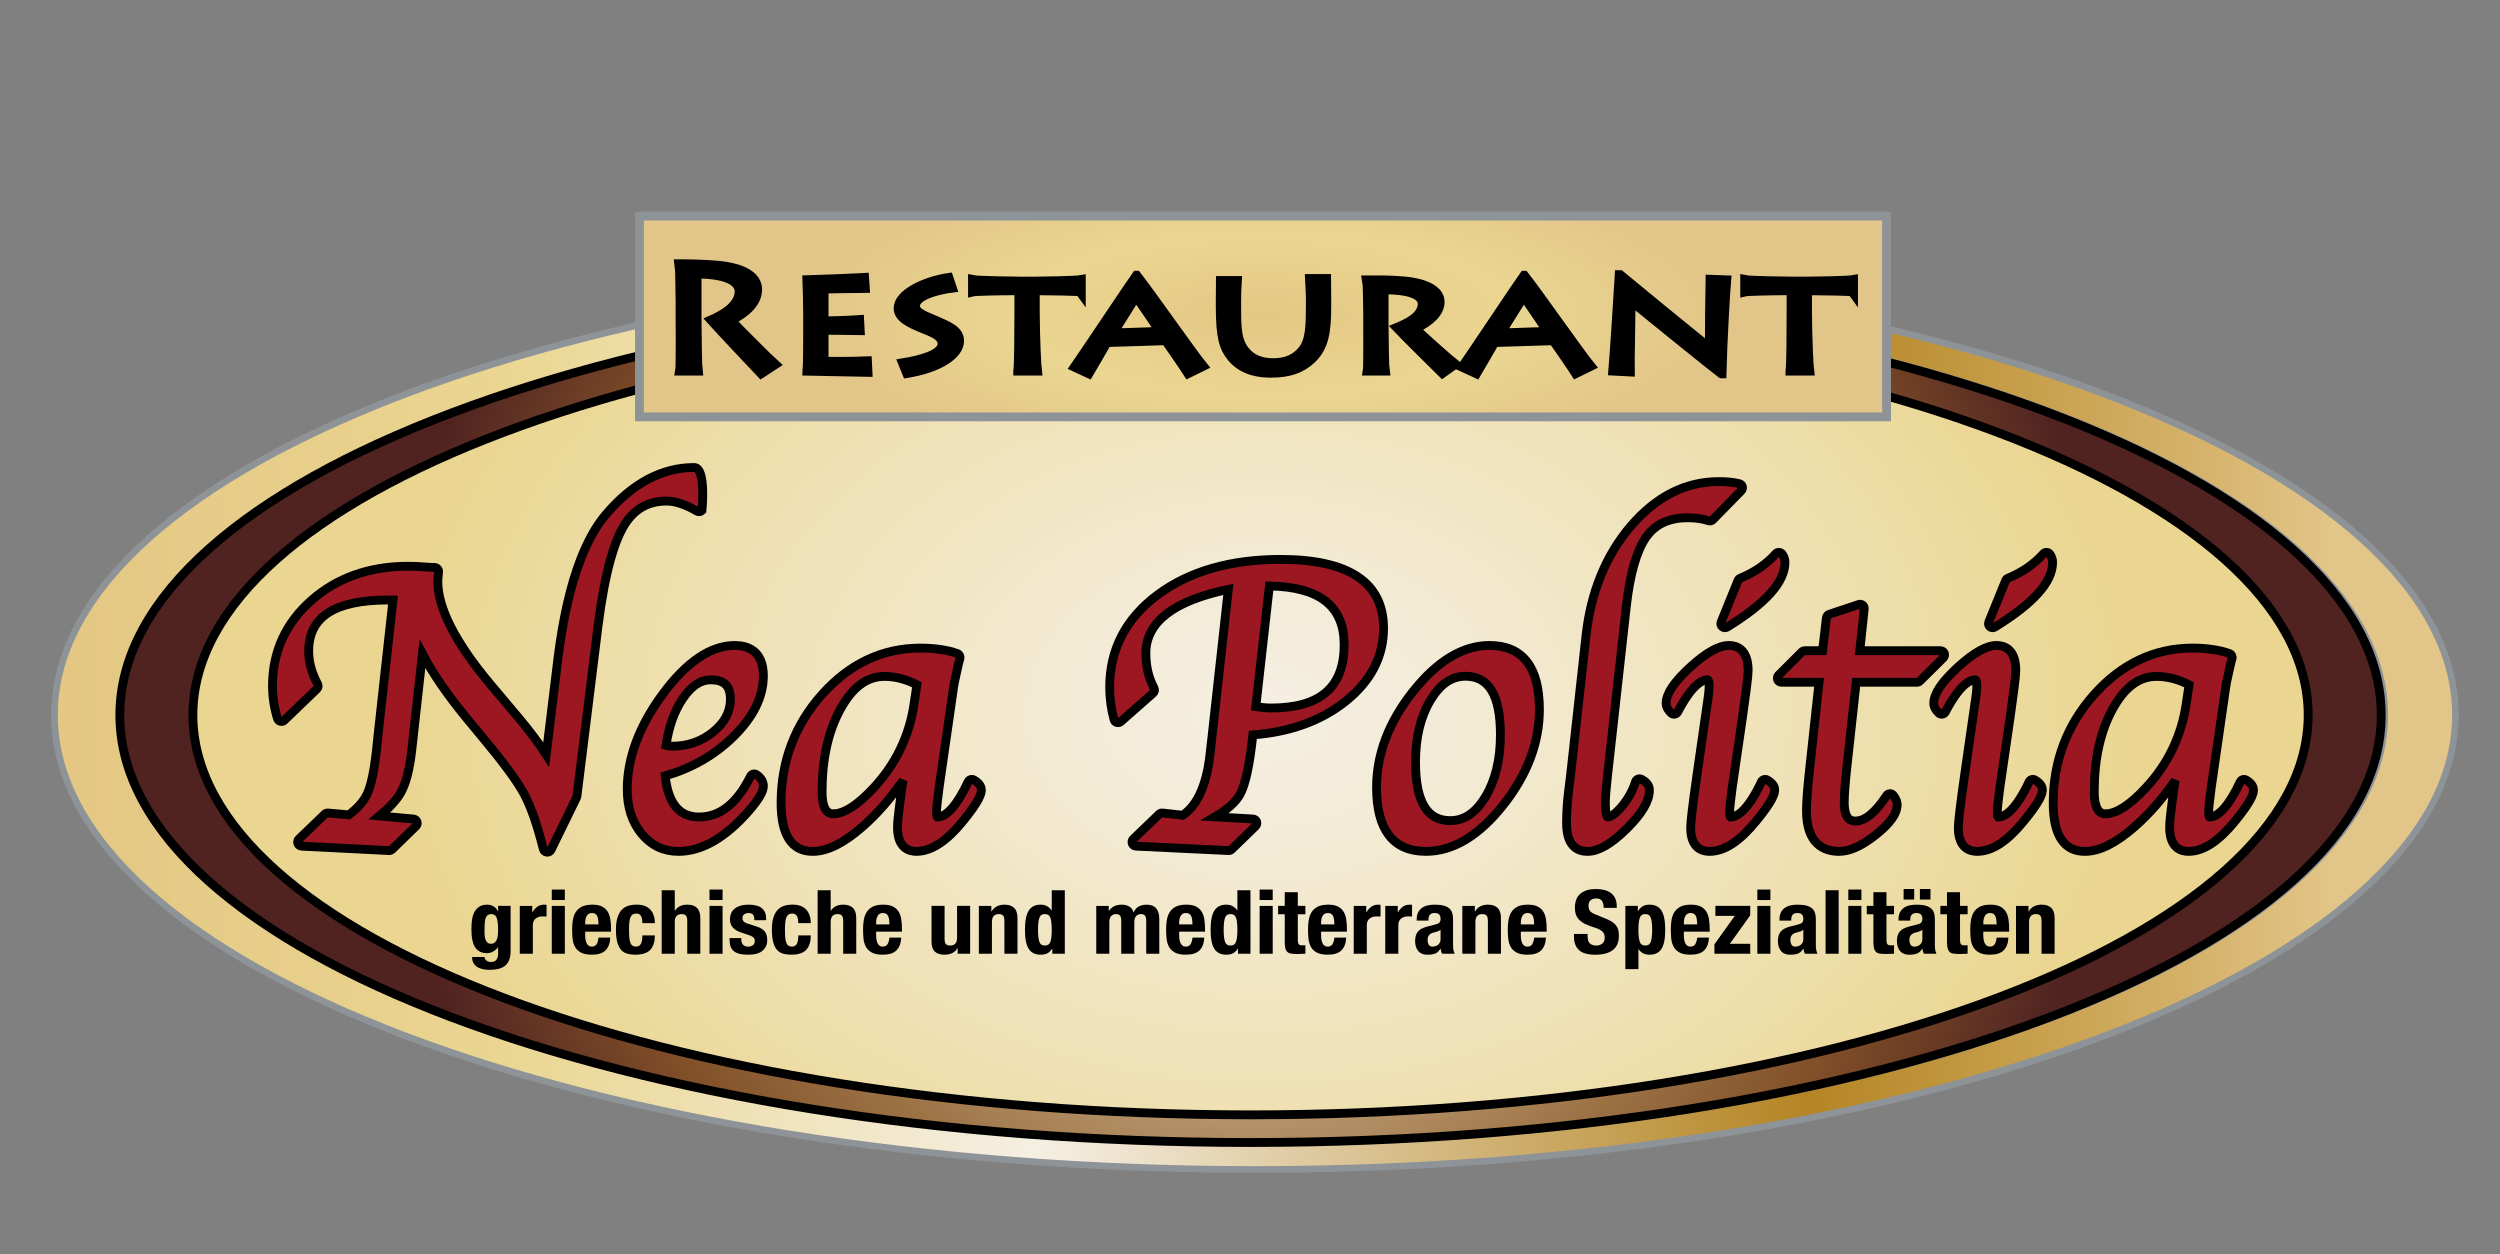 <?xml version="1.0" encoding="utf-8"?>
<!-- Generator: Adobe Illustrator 14.0.0, SVG Export Plug-In  -->
<!DOCTYPE svg PUBLIC "-//W3C//DTD SVG 1.1//EN" "http://www.w3.org/Graphics/SVG/1.1/DTD/svg11.dtd">
<svg version="1.1"
	 xmlns="http://www.w3.org/2000/svg" xmlns:xlink="http://www.w3.org/1999/xlink" xmlns:a="http://ns.adobe.com/AdobeSVGViewerExtensions/3.0/"
	 x="0px" y="0px" width="283px" height="142px" viewBox="-5.792 -23.961 283 142" enable-background="new -5.792 -23.961 283 142"
	 xml:space="preserve">
<rect x="-5.792" y="-23.961" width="283" height="142" fill="#808080" stroke="none"/>
<defs>
</defs>
<radialGradient id="SVGID_1_" cx="69.426" cy="53.065" r="74.03" gradientTransform="matrix(1.325 0 0 0.935 45.291 7.162)" gradientUnits="userSpaceOnUse">
	<stop  offset="0" style="stop-color:#F5EFE3"/>
	<stop  offset="0.214" style="stop-color:#F3EBD6"/>
	<stop  offset="0.631" style="stop-color:#EFE1B4"/>
	<stop  offset="1" style="stop-color:#EAD691"/>
</radialGradient>
<ellipse fill="url(#SVGID_1_)" stroke="#000000" stroke-width="0.3" cx="137.272" cy="56.804" rx="121.616" ry="47.102"/>
<linearGradient id="SVGID_2_" gradientUnits="userSpaceOnUse" x1="0.375" y1="56.98" x2="272.163" y2="56.98">
	<stop  offset="0.006" style="stop-color:#E3C783"/>
	<stop  offset="0.177" style="stop-color:#EAD590"/>
	<stop  offset="0.185" style="stop-color:#EAD691"/>
	<stop  offset="0.41" style="stop-color:#F5EFE3"/>
	<stop  offset="0.73" style="stop-color:#B58524"/>
	<stop  offset="0.891" style="stop-color:#D5B26A"/>
	<stop  offset="0.949" style="stop-color:#E2C588"/>
</linearGradient>
<path fill="url(#SVGID_2_)" stroke="#8E9398" stroke-width="0.75" d="M0.375,56.978c0,28.367,60.961,51.445,135.893,51.445
	c74.934,0,135.895-23.078,135.895-51.445c0-28.366-60.961-51.438-135.895-51.438C61.336,5.539,0.375,28.611,0.375,56.978z
	 M8.375,56.978c0-26.691,57.374-48.41,127.893-48.41s127.896,21.719,127.896,48.41c0,26.696-57.377,48.415-127.896,48.415
	S8.375,83.674,8.375,56.978z"/>
<path fill="#9C1722" stroke="#000000" d="M69.673,32.76c0.975,0,2.131,0.385,3.437,1.144c0.182,0.105,0.413,0.076,0.562-0.071
	c0,0,0.494-4.873-0.879-4.873c-3.657,0-7.032,1.802-10.032,5.356c-1.071,1.272-2.008,2.938-2.807,4.989
	c-1.142,2.933-2.002,6.649-2.57,11.121l-1.347,11.038c-0.841-1.297-1.883-2.688-3.111-4.154l-3.203-3.803
	c-3.952-4.717-5.956-8.63-5.956-11.63c0-0.209,0.03-0.574,0.088-1.084c0.015-0.133-0.026-0.265-0.115-0.363
	c-0.088-0.1-0.215-0.157-0.348-0.157h-0.25c-0.096,0-0.356-0.011-1.052-0.066c-0.527-0.046-1.101-0.069-1.704-0.069
	c-4.346,0-8.023,1.299-10.928,3.861c-2.922,2.577-4.404,5.839-4.404,9.694c0,1.225,0.191,2.466,0.567,3.688
	c0.048,0.155,0.173,0.273,0.329,0.314c0.156,0.039,0.324-0.004,0.44-0.116l3.688-3.551c0.151-0.146,0.187-0.374,0.087-0.558
	c-0.673-1.245-1.014-2.496-1.014-3.717c0-3.898,2.942-5.794,8.996-5.794h0.548l-1.688,15.239l-0.204,1.975
	c-0.252,2.188-0.591,3.766-1.009,4.687c-0.387,0.854-1.093,1.668-2.1,2.422l-2.351-0.212c-0.136-0.01-0.268,0.034-0.365,0.128
	l-2.937,2.822c-0.133,0.13-0.179,0.325-0.113,0.5c0.064,0.175,0.227,0.293,0.413,0.302l9.902,0.501
	c0.128,0.006,0.256-0.041,0.349-0.131l2.708-2.641c0.13-0.128,0.175-0.318,0.114-0.49s-0.216-0.292-0.397-0.309l-3.856-0.349
	c1.156-0.954,1.95-1.821,2.411-2.634c0.575-1.012,0.977-2.532,1.229-4.651l1.227-11.061c1.167,2.224,2.868,4.694,5.076,7.368
	l1.755,2.118c2.323,2.786,3.892,4.92,4.663,6.344c0.768,1.415,1.504,3.523,2.189,6.265c0.048,0.19,0.209,0.33,0.404,0.351
	c0.017,0.002,0.033,0.003,0.049,0.003c0.177,0,0.34-0.101,0.419-0.262l2.889-5.919c0.022-0.046,0.037-0.097,0.044-0.147
	l2.388-19.279c0.388-3.052,0.867-5.589,1.431-7.594c0.413-1.469,0.871-2.65,1.374-3.538C65.853,33.743,67.477,32.76,69.673,32.76z"
	/>
<path fill="#9C1722" stroke="#000000" d="M80.622,52.554c0-2.85-1.764-3.448-3.244-3.448c-2.708,0-5.451,1.853-8.149,5.505
	c-2.666,3.608-4.018,7.237-4.018,10.782c0,2.014,0.541,3.698,1.607,5.008c1.09,1.337,2.498,2.016,4.186,2.016
	c2.664,0,5.372-1.571,8.049-4.672c1.085-1.271,1.569-2.109,1.569-2.716c0-0.351-0.134-0.861-0.773-1.296
	c-0.111-0.075-0.25-0.099-0.38-0.065c-0.13,0.034-0.239,0.122-0.299,0.243c-1.552,3.104-3.464,4.613-5.843,4.613
	c-2.226,0-3.479-1.523-3.824-4.653c3.013-0.869,5.614-2.365,7.736-4.45C79.483,57.214,80.622,54.904,80.622,52.554z M74.943,58.886
	c-1.319,1.078-2.882,1.624-4.645,1.624c-0.212,0-0.443-0.03-0.692-0.094c0.303-2.11,0.936-3.889,1.886-5.289
	c0.972-1.433,2.003-2.13,3.154-2.13c1.552,0,2.243,0.679,2.243,2.197C76.889,56.608,76.253,57.815,74.943,58.886z"/>
<path fill="#9C1722" stroke="#000000" d="M104.459,64.332c-0.113-0.067-0.25-0.084-0.375-0.045s-0.229,0.129-0.285,0.248
	c-1.222,2.608-2.424,3.988-3.486,3.994c-0.001-0.001-0.09-0.101-0.09-0.518c0-0.462,0.098-1.412,0.292-2.821l1.664-11.521
	c0.007-0.066,0.054-0.338,0.287-1.402l0.271-1.196c0.014-0.06,0.059-0.222,0.133-0.487c0.065-0.235-0.062-0.482-0.292-0.564
	c-1.153-0.409-2.562-0.618-4.186-0.618c-4.262,0-7.998,1.757-11.104,5.221c-3.092,3.449-4.661,7.586-4.661,12.296
	c0,3.648,1.205,5.498,3.582,5.498c1.647,0,3.499-0.92,5.661-2.813c1.619-1.418,3.148-3.168,4.563-5.22l-0.232,1.566l-0.229,1.818
	c-0.11,0.831-0.164,1.47-0.164,1.951c0,2.346,1.333,2.697,2.128,2.697c1.681,0,3.416-1.129,5.302-3.451
	c1.827-2.253,2.062-3.056,2.062-3.504C105.299,64.833,104.667,64.456,104.459,64.332z M94.319,52.61
	c1.229,0,2.467,0.318,3.682,0.948l-0.317,2.133c-0.53,3.631-2.068,6.835-4.572,9.525c-1.813,1.952-3.345,2.942-4.556,2.942
	c-0.318,0-1.288,0-1.288-2.489c0-3.736,0.708-6.902,2.104-9.411C90.741,53.804,92.358,52.61,94.319,52.61z"/>
<path fill="#9C1722" stroke="#000000" d="M139.162,39.362c-5.646,0-10.32,1.345-13.892,3.996c-3.614,2.684-5.447,6.206-5.447,10.47
	c0,1.235,0.167,2.472,0.495,3.675c0.042,0.155,0.161,0.277,0.316,0.324c0.154,0.045,0.321,0.009,0.442-0.098l3.665-3.232
	c0.163-0.143,0.205-0.38,0.103-0.57c-0.613-1.14-0.924-2.467-0.924-3.945c0-3.51,3.141-5.939,9.336-7.227l-1.842,16.621l-0.25,2.207
	c-0.395,3.357-1.427,5.625-3.067,6.743l-2.292-0.255c-0.136-0.017-0.274,0.031-0.375,0.127l-2.937,2.822
	c-0.134,0.13-0.179,0.326-0.113,0.501c0.065,0.174,0.228,0.293,0.414,0.302l10.486,0.501c0.007,0,0.015,0,0.022,0
	c0.121,0,0.238-0.047,0.324-0.132l2.719-2.641c0.133-0.129,0.176-0.324,0.112-0.497c-0.064-0.174-0.225-0.292-0.41-0.303
	l-4.303-0.246c1.424-0.83,2.362-1.678,2.849-2.57c0.603-1.103,1.074-3.298,1.44-6.706c4.173-0.313,7.685-1.578,10.443-3.76
	c2.887-2.284,4.35-5.08,4.35-8.311C150.828,41.985,146.902,39.362,139.162,39.362z M146.367,49.025c0,4.818-2.709,7.159-8.277,7.159
	c-0.5,0-1.079-0.05-1.725-0.147l1.537-13.667C143.596,42.47,146.367,44.65,146.367,49.025z"/>
<path fill="#9C1722" stroke="#000000" d="M162.813,49.105c-3.004,0-5.923,1.764-8.675,5.242c-2.725,3.445-4.105,7.085-4.105,10.817
	c0,4.811,1.879,7.251,5.587,7.251c3.05,0,5.991-1.76,8.742-5.231c2.727-3.438,4.107-7.081,4.107-10.829
	C168.469,51.545,166.567,49.105,162.813,49.105z M158.375,68.934c-2.643,0-3.928-2.172-3.928-6.637c0-2.784,0.571-5.143,1.697-7.01
	c1.096-1.816,2.392-2.699,3.96-2.699c2.658,0,3.951,2.17,3.951,6.636c0,2.8-0.571,5.161-1.698,7.021
	C161.262,68.054,159.958,68.934,158.375,68.934z"/>
<path fill="#9C1722" stroke="#000000" d="M178.296,44.768c0.412-3.725,1.169-6.388,2.246-7.915c1.047-1.482,2.591-2.203,4.724-2.203
	c0.898,0,1.69,0.114,2.351,0.34c0.169,0.058,0.357,0.014,0.482-0.116l3.23-3.301c0.116-0.119,0.159-0.292,0.114-0.453
	c-0.046-0.16-0.173-0.284-0.335-0.324c-0.642-0.161-1.431-0.242-2.344-0.242c-3.737,0-7.076,1.687-9.926,5.012
	c-2.817,3.289-4.528,7.44-5.083,12.34l-1.753,15.838l-0.252,2.028c-0.138,1.167-0.208,2.326-0.208,3.447
	c0,2.643,1.282,3.198,2.355,3.198c1.247,0,2.697-0.834,4.438-2.548c1.739-1.717,2.586-3.15,2.586-4.384
	c0-0.362-0.161-0.87-0.921-1.239c-0.121-0.06-0.262-0.063-0.387-0.009c-0.124,0.053-0.22,0.157-0.261,0.286
	c-0.327,1.024-0.854,1.974-1.567,2.82c-0.864,1.027-1.382,1.181-1.593,1.188c-0.003-0.001-0.259-0.201-0.259-1.588
	c0-0.622,0.083-1.668,0.249-3.11L178.296,44.768z"/>
<path fill="#9C1722" stroke="#000000" d="M194.265,64.332c-0.113-0.066-0.25-0.084-0.375-0.046
	c-0.126,0.038-0.229,0.129-0.285,0.247c-1.563,3.299-2.766,3.99-3.51,3.996c-0.001-0.001-0.091-0.101-0.091-0.518
	c0-0.464,0.099-1.413,0.291-2.815l1.161-7.967c0.153-1.108,0.236-1.725,0.251-1.843l0.206-1.526c0.125-0.971,0.186-1.6,0.186-1.924
	c0-2.464-1.362-2.831-2.174-2.831c-1.147,0-2.587,0.807-4.4,2.468c-1.825,1.671-2.712,3.004-2.712,4.076
	c0,0.396,0.196,0.772,0.583,1.121c0.108,0.097,0.255,0.137,0.396,0.112c0.141-0.025,0.263-0.115,0.331-0.242
	c1.576-3.012,2.716-3.644,3.394-3.644c0.115,0,0.167,0.349,0.167,0.672c0,0.337-0.036,0.767-0.108,1.274l-1.298,9.005
	c-0.463,3.251-0.687,5.146-0.687,5.796c0,2.324,1.332,2.672,2.128,2.672c1.681,0,3.413-1.129,5.299-3.449
	c1.85-2.253,2.087-3.068,2.087-3.528C195.104,64.832,194.472,64.456,194.265,64.332z"/>
<path fill="#9C1722" stroke="#000000" d="M190.95,41.748l-1.911,4.712c-0.076,0.187-0.023,0.401,0.131,0.531
	c0.086,0.072,0.192,0.109,0.302,0.109c0.083,0,0.168-0.022,0.244-0.068c4.407-2.712,6.55-5.112,6.55-7.34
	c0-0.325-0.105-0.639-0.313-0.931c-0.083-0.116-0.213-0.188-0.355-0.195c-0.149-0.009-0.278,0.05-0.374,0.156
	c-1.039,1.17-2.392,2.102-4.018,2.77C191.089,41.54,190.998,41.631,190.95,41.748z"/>
<path fill="#9C1722" stroke="#000000" d="M214.304,49.986c-0.072-0.175-0.241-0.289-0.431-0.289h-9.134l0.498-4.743
	c0.017-0.157-0.048-0.313-0.171-0.413c-0.124-0.099-0.29-0.129-0.439-0.078l-3.353,1.115c-0.172,0.058-0.295,0.209-0.316,0.389
	l-0.435,3.73h-2.008c-0.123,0-0.241,0.05-0.329,0.137l-2.649,2.641c-0.133,0.133-0.174,0.333-0.101,0.509
	c0.071,0.173,0.241,0.287,0.43,0.287h4.261l-1.036,9.543c-0.259,2.281-0.39,3.962-0.39,4.993c0,3.809,2.012,4.609,3.699,4.609
	c1.196,0,2.553-0.614,4.147-1.877c1.629-1.289,2.42-2.406,2.42-3.416c0-0.339-0.145-0.686-0.44-1.062
	c-0.094-0.118-0.229-0.184-0.388-0.177c-0.15,0.007-0.287,0.085-0.369,0.211c-1.25,1.913-2.43,2.884-3.512,2.884
	c-0.351,0-1.282,0-1.282-2.105c0-0.847,0.1-2.178,0.294-3.956l1.057-9.646h6.878c0.123,0,0.242-0.049,0.328-0.135l2.668-2.641
	C214.335,50.361,214.376,50.161,214.304,49.986z"/>
<path fill="#9C1722" stroke="#000000" d="M224.564,64.332c-0.113-0.066-0.25-0.084-0.374-0.046
	c-0.125,0.038-0.229,0.129-0.286,0.247c-1.562,3.299-2.765,3.99-3.51,3.996c-0.001-0.001-0.09-0.101-0.09-0.518
	c0-0.464,0.099-1.413,0.291-2.815l1.162-7.967c0.151-1.108,0.236-1.725,0.25-1.843l0.205-1.526c0.126-0.971,0.187-1.6,0.187-1.924
	c0-2.464-1.362-2.831-2.173-2.831c-1.148,0-2.589,0.807-4.402,2.468c-1.825,1.671-2.712,3.004-2.712,4.076
	c0,0.396,0.196,0.772,0.585,1.121c0.106,0.097,0.252,0.137,0.394,0.112c0.142-0.025,0.264-0.115,0.331-0.242
	c1.577-3.012,2.716-3.644,3.394-3.644c0.115,0,0.169,0.349,0.169,0.672c0,0.337-0.038,0.767-0.11,1.274l-1.297,9.005
	c-0.463,3.251-0.688,5.146-0.688,5.796c0,2.324,1.333,2.672,2.128,2.672c1.681,0,3.415-1.129,5.3-3.449
	c1.85-2.253,2.087-3.068,2.087-3.528C225.404,64.832,224.771,64.456,224.564,64.332z"/>
<path fill="#9C1722" stroke="#000000" d="M225.895,38.566c-0.15-0.009-0.278,0.05-0.373,0.156c-1.04,1.17-2.392,2.102-4.017,2.77
	c-0.117,0.048-0.209,0.139-0.256,0.256l-1.912,4.712c-0.076,0.187-0.022,0.401,0.131,0.531c0.086,0.072,0.192,0.109,0.302,0.109
	c0.084,0,0.168-0.022,0.244-0.068c4.407-2.712,6.55-5.112,6.55-7.34c0-0.325-0.105-0.639-0.313-0.931
	C226.168,38.646,226.038,38.573,225.895,38.566z"/>
<path fill="#9C1722" stroke="#000000" d="M248.466,64.332c-0.113-0.067-0.251-0.084-0.375-0.045
	c-0.126,0.039-0.23,0.129-0.286,0.248c-1.222,2.608-2.423,3.988-3.484,3.994c-0.002-0.001-0.092-0.101-0.092-0.518
	c0-0.464,0.098-1.413,0.292-2.821l1.663-11.521c0.008-0.066,0.056-0.338,0.287-1.402l0.272-1.196
	c0.015-0.06,0.059-0.222,0.132-0.487c0.065-0.235-0.062-0.482-0.293-0.564c-1.152-0.409-2.562-0.618-4.185-0.618
	c-4.263,0-7.997,1.757-11.104,5.221c-3.093,3.449-4.66,7.586-4.66,12.296c0,3.648,1.205,5.498,3.58,5.498
	c1.647,0,3.5-0.92,5.662-2.813c1.618-1.419,3.148-3.169,4.562-5.22l-0.232,1.566l-0.229,1.818c-0.109,0.819-0.163,1.476-0.163,1.951
	c0,2.346,1.332,2.697,2.128,2.697c1.681,0,3.414-1.129,5.301-3.451c1.827-2.253,2.062-3.056,2.062-3.504
	C249.306,64.832,248.674,64.456,248.466,64.332z M238.327,52.61c1.229,0,2.467,0.318,3.683,0.948l-0.317,2.133
	c-0.53,3.631-2.069,6.835-4.572,9.525c-1.812,1.952-3.346,2.942-4.556,2.942c-0.318,0-1.287,0-1.287-2.489
	c0-3.735,0.707-6.902,2.104-9.411C234.748,53.804,236.366,52.61,238.327,52.61z"/>
<g>
	<path d="M52.007,83.729c0,0.697-0.184,1.222-0.552,1.57c-0.368,0.349-0.984,0.523-1.849,0.523c-0.628,0-1.112-0.126-1.452-0.377
		c-0.339-0.252-0.509-0.609-0.509-1.072h1.415c0,0.175,0.075,0.312,0.225,0.413c0.071,0.046,0.148,0.084,0.23,0.11
		c0.082,0.027,0.17,0.039,0.262,0.039c0.3,0,0.511-0.09,0.633-0.271s0.182-0.406,0.182-0.674v-0.715h-0.021
		c-0.15,0.201-0.334,0.362-0.552,0.482c-0.219,0.121-0.445,0.182-0.681,0.182c-0.586,0-1.027-0.21-1.323-0.629
		c-0.297-0.42-0.445-1.122-0.445-2.107c0-0.316,0.02-0.638,0.059-0.966c0.04-0.329,0.122-0.626,0.247-0.892
		c0.125-0.265,0.307-0.481,0.547-0.648c0.239-0.168,0.559-0.252,0.959-0.252c0.207,0,0.422,0.054,0.643,0.161
		s0.403,0.302,0.547,0.583h0.021v-0.604h1.415V83.729z M49.077,81.999c0.018,0.167,0.053,0.316,0.107,0.448
		c0.053,0.13,0.128,0.233,0.225,0.311c0.096,0.078,0.223,0.116,0.38,0.116c0.156,0,0.288-0.038,0.392-0.116
		c0.103-0.077,0.186-0.183,0.247-0.316c0.06-0.134,0.103-0.297,0.128-0.488s0.038-0.4,0.038-0.629c0-0.657-0.055-1.124-0.166-1.398
		c-0.112-0.275-0.313-0.413-0.606-0.413c-0.164,0-0.297,0.034-0.396,0.101c-0.101,0.067-0.179,0.177-0.236,0.328
		c-0.057,0.149-0.095,0.352-0.112,0.604c-0.018,0.251-0.027,0.558-0.027,0.92C49.05,81.652,49.059,81.831,49.077,81.999z"/>
</g>
<g>
	<path d="M54.461,78.587v0.725h0.022c0.15-0.262,0.332-0.472,0.546-0.629c0.214-0.157,0.475-0.236,0.782-0.236
		c0.043,0,0.087,0.002,0.134,0.005c0.046,0.004,0.091,0.01,0.134,0.016v1.327c-0.079-0.006-0.155-0.011-0.23-0.015
		c-0.075-0.004-0.152-0.005-0.231-0.005c-0.128,0-0.257,0.017-0.385,0.05c-0.129,0.035-0.247,0.089-0.354,0.167
		c-0.107,0.077-0.193,0.178-0.257,0.302s-0.097,0.276-0.097,0.458v3.25h-1.479v-5.414H54.461z"/>
</g>
<g>
	<path d="M58.148,76.736v1.187h-1.479v-1.187H58.148z M58.148,78.587v5.414h-1.479v-5.414H58.148z"/>
</g>
<g>
	<path d="M60.452,81.938c0,0.161,0.012,0.317,0.038,0.469c0.025,0.15,0.066,0.285,0.123,0.401c0.057,0.118,0.132,0.212,0.225,0.283
		c0.093,0.07,0.207,0.105,0.343,0.105c0.25,0,0.433-0.084,0.547-0.252c0.114-0.168,0.193-0.423,0.235-0.765h1.329
		c-0.029,0.631-0.207,1.11-0.535,1.438c-0.329,0.329-0.847,0.493-1.555,0.493c-0.536,0-0.954-0.084-1.253-0.252
		c-0.3-0.167-0.521-0.389-0.665-0.663c-0.143-0.275-0.23-0.583-0.263-0.927c-0.032-0.342-0.048-0.683-0.048-1.025
		c0-0.362,0.027-0.712,0.081-1.047c0.053-0.335,0.161-0.635,0.321-0.896c0.161-0.262,0.391-0.47,0.691-0.624
		c0.3-0.154,0.701-0.231,1.2-0.231c0.429,0,0.781,0.065,1.056,0.196s0.491,0.315,0.648,0.554c0.157,0.237,0.264,0.526,0.321,0.864
		c0.057,0.34,0.086,0.717,0.086,1.133v0.312h-2.926V81.938z M61.921,80.132c-0.022-0.157-0.06-0.292-0.113-0.402
		c-0.054-0.111-0.129-0.195-0.225-0.252c-0.097-0.057-0.22-0.086-0.37-0.086c-0.15,0-0.273,0.032-0.37,0.096
		c-0.096,0.063-0.173,0.147-0.23,0.253c-0.057,0.104-0.098,0.219-0.123,0.347c-0.026,0.127-0.038,0.255-0.038,0.383v0.21h1.511
		C61.956,80.473,61.942,80.289,61.921,80.132z"/>
</g>
<g>
	<path d="M66.898,80.146c-0.018-0.127-0.05-0.243-0.097-0.347c-0.046-0.104-0.112-0.188-0.198-0.251
		c-0.086-0.064-0.2-0.096-0.343-0.096c-0.179,0-0.325,0.038-0.439,0.115c-0.114,0.076-0.2,0.191-0.257,0.342
		s-0.097,0.342-0.118,0.573c-0.021,0.232-0.032,0.506-0.032,0.82c0,0.336,0.011,0.622,0.032,0.86
		c0.021,0.239,0.061,0.435,0.118,0.589s0.137,0.267,0.241,0.338c0.104,0.07,0.237,0.105,0.402,0.105c0.25,0,0.432-0.102,0.546-0.302
		c0.114-0.202,0.172-0.524,0.172-0.967h1.415c0,0.711-0.17,1.253-0.509,1.625c-0.34,0.373-0.902,0.559-1.688,0.559
		c-0.372,0-0.695-0.042-0.971-0.126c-0.274-0.083-0.503-0.234-0.686-0.452c-0.182-0.219-0.319-0.51-0.412-0.875
		c-0.093-0.366-0.14-0.82-0.14-1.364c0-0.557,0.057-1.018,0.172-1.384c0.114-0.365,0.274-0.657,0.482-0.875s0.454-0.371,0.74-0.458
		s0.6-0.131,0.943-0.131c0.686,0,1.202,0.188,1.549,0.562c0.346,0.377,0.52,0.887,0.52,1.53h-1.415
		C66.926,80.405,66.916,80.274,66.898,80.146z"/>
</g>
<g>
	<path d="M70.591,76.815v2.325h0.021c0.286-0.463,0.754-0.694,1.404-0.694c0.471,0,0.833,0.121,1.087,0.362s0.381,0.635,0.381,1.177
		v4.016h-1.479v-3.733c0-0.282-0.05-0.478-0.15-0.589c-0.1-0.11-0.261-0.166-0.482-0.166c-0.521,0-0.782,0.299-0.782,0.896v3.592
		h-1.479v-7.186H70.591z"/>
</g>
<g>
	<path d="M76.003,76.736v1.187h-1.479v-1.187H76.003z M76.003,78.587v5.414h-1.479v-5.414H76.003z"/>
</g>
<g>
	<path d="M78.125,82.411c0,0.235,0.066,0.425,0.198,0.568c0.132,0.145,0.323,0.217,0.574,0.217c0.229,0,0.41-0.054,0.546-0.161
		c0.136-0.107,0.204-0.269,0.204-0.482c0-0.175-0.054-0.309-0.161-0.398c-0.107-0.09-0.232-0.163-0.375-0.217l-1.04-0.351
		c-0.407-0.135-0.714-0.325-0.921-0.569c-0.208-0.245-0.311-0.559-0.311-0.941c0-0.221,0.039-0.432,0.118-0.629
		c0.079-0.197,0.204-0.37,0.375-0.518c0.172-0.148,0.391-0.266,0.659-0.353c0.268-0.087,0.592-0.131,0.97-0.131
		c0.671,0,1.168,0.134,1.489,0.402c0.322,0.269,0.482,0.648,0.482,1.137v0.222h-1.329c0-0.281-0.048-0.488-0.145-0.619
		c-0.097-0.131-0.267-0.196-0.509-0.196c-0.187,0-0.349,0.049-0.488,0.146c-0.139,0.097-0.209,0.243-0.209,0.438
		c0,0.135,0.045,0.256,0.134,0.362c0.089,0.107,0.258,0.198,0.509,0.272l0.889,0.281c0.464,0.147,0.793,0.341,0.986,0.578
		c0.193,0.239,0.29,0.562,0.29,0.972c0,0.288-0.054,0.538-0.16,0.749c-0.108,0.212-0.256,0.388-0.445,0.528
		s-0.414,0.242-0.675,0.303c-0.26,0.06-0.548,0.09-0.863,0.09c-0.415,0-0.759-0.036-1.034-0.11
		c-0.275-0.073-0.493-0.185-0.654-0.332s-0.273-0.327-0.337-0.538s-0.097-0.448-0.097-0.709V82.23h1.329V82.411z"/>
</g>
<g>
	<path d="M84.549,80.146c-0.018-0.127-0.05-0.243-0.097-0.347s-0.112-0.188-0.198-0.251c-0.086-0.064-0.2-0.096-0.343-0.096
		c-0.179,0-0.326,0.038-0.439,0.115c-0.115,0.076-0.2,0.191-0.257,0.342s-0.096,0.342-0.118,0.573
		c-0.021,0.232-0.031,0.506-0.031,0.82c0,0.336,0.01,0.622,0.031,0.86c0.022,0.239,0.061,0.435,0.118,0.589s0.138,0.267,0.242,0.338
		c0.103,0.07,0.237,0.105,0.401,0.105c0.25,0,0.432-0.102,0.546-0.302c0.115-0.202,0.172-0.524,0.172-0.967h1.415
		c0,0.711-0.169,1.253-0.509,1.625c-0.339,0.373-0.902,0.559-1.688,0.559c-0.372,0-0.694-0.042-0.97-0.126
		c-0.275-0.083-0.503-0.234-0.686-0.452c-0.183-0.219-0.32-0.51-0.413-0.875c-0.093-0.366-0.14-0.82-0.14-1.364
		c0-0.557,0.058-1.018,0.171-1.384c0.114-0.365,0.275-0.657,0.482-0.875c0.207-0.218,0.454-0.371,0.739-0.458
		c0.285-0.087,0.601-0.131,0.943-0.131c0.686,0,1.202,0.188,1.548,0.562c0.347,0.377,0.52,0.887,0.52,1.53h-1.415
		C84.576,80.405,84.567,80.274,84.549,80.146z"/>
</g>
<g>
	<path d="M88.241,76.815v2.325h0.022c0.286-0.463,0.754-0.694,1.404-0.694c0.472,0,0.834,0.121,1.088,0.362
		c0.253,0.241,0.38,0.635,0.38,1.177v4.016h-1.478v-3.733c0-0.282-0.051-0.478-0.15-0.589c-0.101-0.11-0.261-0.166-0.482-0.166
		c-0.521,0-0.783,0.299-0.783,0.896v3.592h-1.478v-7.186H88.241z"/>
</g>
<g>
	<path d="M93.386,81.938c0,0.161,0.012,0.317,0.037,0.469c0.025,0.15,0.066,0.285,0.123,0.401c0.057,0.118,0.132,0.212,0.225,0.283
		c0.093,0.07,0.207,0.105,0.343,0.105c0.25,0,0.433-0.084,0.547-0.252c0.114-0.168,0.193-0.423,0.236-0.765h1.328
		c-0.028,0.631-0.207,1.11-0.536,1.438c-0.329,0.329-0.847,0.493-1.554,0.493c-0.536,0-0.954-0.084-1.254-0.252
		c-0.3-0.167-0.522-0.389-0.665-0.663c-0.143-0.275-0.23-0.583-0.262-0.927c-0.032-0.342-0.048-0.683-0.048-1.025
		c0-0.362,0.026-0.712,0.081-1.047c0.053-0.335,0.161-0.635,0.321-0.896c0.161-0.262,0.391-0.47,0.692-0.624
		c0.3-0.154,0.7-0.231,1.2-0.231c0.429,0,0.78,0.065,1.055,0.196c0.276,0.131,0.492,0.315,0.649,0.554
		c0.157,0.237,0.264,0.526,0.321,0.864c0.058,0.34,0.086,0.717,0.086,1.133v0.312h-2.926V81.938z M94.854,80.132
		c-0.021-0.157-0.06-0.292-0.113-0.402c-0.054-0.111-0.128-0.195-0.225-0.252s-0.22-0.086-0.37-0.086
		c-0.149,0-0.273,0.032-0.37,0.096c-0.096,0.063-0.173,0.147-0.23,0.253c-0.057,0.104-0.098,0.219-0.123,0.347
		c-0.025,0.127-0.037,0.255-0.037,0.383v0.21h1.511C94.89,80.473,94.875,80.289,94.854,80.132z"/>
</g>
<g>
	<path d="M102.591,83.367c-0.157,0.268-0.36,0.459-0.611,0.573c-0.25,0.113-0.536,0.171-0.857,0.171
		c-0.471,0-0.834-0.115-1.087-0.347c-0.253-0.231-0.38-0.619-0.38-1.162v-4.016h1.479v3.733c0,0.282,0.05,0.478,0.15,0.589
		c0.1,0.11,0.26,0.166,0.482,0.166c0.521,0,0.782-0.299,0.782-0.896v-3.593h1.479v5.414h-1.415v-0.634H102.591z"/>
</g>
<g>
	<path d="M106.428,78.587v0.635h0.021c0.158-0.269,0.36-0.466,0.611-0.589c0.25-0.124,0.536-0.187,0.857-0.187
		c0.472,0,0.834,0.121,1.088,0.362c0.253,0.241,0.381,0.635,0.381,1.177v4.016h-1.479v-3.733c0-0.282-0.051-0.478-0.15-0.589
		c-0.1-0.11-0.261-0.166-0.482-0.166c-0.522,0-0.782,0.299-0.782,0.896v3.592h-1.479v-5.414H106.428z"/>
</g>
<g>
	<path d="M113.308,83.428c-0.164,0.255-0.348,0.432-0.552,0.533c-0.203,0.101-0.455,0.15-0.755,0.15
		c-0.607,0-1.053-0.218-1.339-0.653c-0.286-0.437-0.429-1.158-0.429-2.164s0.143-1.732,0.429-2.179
		c0.286-0.446,0.732-0.669,1.339-0.669c0.279,0,0.516,0.054,0.713,0.161c0.196,0.107,0.373,0.268,0.53,0.482h0.021v-2.274h1.479
		v7.186h-1.415v-0.573H113.308z M111.856,82.627c0.096,0.299,0.306,0.448,0.626,0.448c0.329,0,0.541-0.149,0.638-0.448
		c0.097-0.298,0.145-0.743,0.145-1.333s-0.048-1.034-0.145-1.333s-0.309-0.448-0.638-0.448c-0.321,0-0.531,0.149-0.626,0.448
		c-0.097,0.299-0.145,0.743-0.145,1.333S111.76,82.329,111.856,82.627z"/>
</g>
<g>
	<path d="M119.717,78.587v0.554h0.022c0.185-0.248,0.394-0.426,0.626-0.533c0.232-0.107,0.509-0.161,0.831-0.161
		c0.343,0,0.63,0.074,0.863,0.222c0.232,0.147,0.387,0.361,0.465,0.644h0.022c0.115-0.288,0.298-0.504,0.552-0.649
		c0.253-0.144,0.556-0.216,0.905-0.216c0.494,0,0.856,0.139,1.088,0.418c0.231,0.278,0.349,0.679,0.349,1.202v3.935h-1.479v-3.783
		c0-0.229-0.045-0.402-0.134-0.523s-0.238-0.182-0.445-0.182c-0.236,0-0.423,0.074-0.562,0.222c-0.14,0.147-0.209,0.382-0.209,0.704
		v3.562h-1.479v-3.783c0-0.229-0.044-0.402-0.133-0.523c-0.09-0.121-0.238-0.182-0.445-0.182c-0.235,0-0.423,0.074-0.562,0.222
		c-0.139,0.147-0.209,0.382-0.209,0.704v3.562h-1.479v-5.414H119.717z"/>
</g>
<g>
	<path d="M127.691,81.938c0,0.161,0.012,0.317,0.037,0.469c0.025,0.15,0.066,0.285,0.124,0.401c0.057,0.118,0.131,0.212,0.225,0.283
		c0.093,0.07,0.207,0.105,0.343,0.105c0.25,0,0.432-0.084,0.546-0.252c0.115-0.168,0.193-0.423,0.236-0.765h1.329
		c-0.029,0.631-0.207,1.11-0.536,1.438c-0.329,0.329-0.847,0.493-1.554,0.493c-0.536,0-0.954-0.084-1.254-0.252
		c-0.299-0.167-0.521-0.389-0.664-0.663c-0.143-0.275-0.23-0.583-0.263-0.927c-0.032-0.342-0.048-0.683-0.048-1.025
		c0-0.362,0.026-0.712,0.081-1.047c0.053-0.335,0.16-0.635,0.321-0.896c0.161-0.262,0.391-0.47,0.691-0.624s0.7-0.231,1.201-0.231
		c0.429,0,0.78,0.065,1.056,0.196c0.274,0.131,0.491,0.315,0.648,0.554c0.157,0.237,0.264,0.526,0.321,0.864
		c0.057,0.34,0.086,0.717,0.086,1.133v0.312h-2.926V81.938z M129.159,80.132c-0.021-0.157-0.06-0.292-0.113-0.402
		c-0.053-0.111-0.128-0.195-0.225-0.252c-0.096-0.057-0.22-0.086-0.37-0.086c-0.149,0-0.273,0.032-0.37,0.096
		c-0.097,0.063-0.173,0.147-0.23,0.253c-0.058,0.104-0.099,0.219-0.124,0.347c-0.025,0.127-0.037,0.255-0.037,0.383v0.21h1.511
		C129.195,80.473,129.18,80.289,129.159,80.132z"/>
</g>
<g>
	<path d="M134.324,83.428c-0.165,0.255-0.349,0.432-0.551,0.533c-0.205,0.101-0.456,0.15-0.756,0.15
		c-0.607,0-1.054-0.218-1.34-0.653c-0.286-0.437-0.428-1.158-0.428-2.164s0.143-1.732,0.428-2.179s0.732-0.669,1.34-0.669
		c0.279,0,0.516,0.054,0.712,0.161s0.373,0.268,0.53,0.482h0.021v-2.274h1.48v7.186h-1.415v-0.573H134.324z M132.872,82.627
		c0.097,0.299,0.306,0.448,0.626,0.448c0.33,0,0.542-0.149,0.638-0.448c0.096-0.298,0.144-0.743,0.144-1.333
		s-0.048-1.034-0.144-1.333c-0.097-0.299-0.309-0.448-0.638-0.448c-0.321,0-0.53,0.149-0.626,0.448
		c-0.096,0.299-0.144,0.743-0.144,1.333S132.776,82.329,132.872,82.627z"/>
</g>
<g>
	<path d="M138.279,76.736v1.187h-1.479v-1.187H138.279z M138.279,78.587v5.414h-1.479v-5.414H138.279z"/>
</g>
<g>
	<path d="M141.119,77.037v1.55h0.857v0.946h-0.857v2.928c0,0.215,0.034,0.367,0.102,0.459c0.068,0.09,0.209,0.135,0.424,0.135
		c0.057,0,0.113-0.001,0.172-0.005c0.057-0.003,0.11-0.008,0.16-0.015v0.966c-0.165,0-0.324,0.005-0.477,0.015
		c-0.153,0.01-0.316,0.016-0.487,0.016c-0.286,0-0.521-0.019-0.702-0.056c-0.182-0.036-0.322-0.111-0.418-0.221
		c-0.098-0.111-0.162-0.257-0.199-0.438c-0.035-0.181-0.053-0.409-0.053-0.684v-3.1h-0.75v-0.946h0.75v-1.55H141.119z"/>
</g>
<g>
	<path d="M143.755,81.938c0,0.161,0.012,0.317,0.037,0.469c0.024,0.15,0.065,0.285,0.123,0.401c0.058,0.118,0.132,0.212,0.225,0.283
		c0.093,0.07,0.208,0.105,0.344,0.105c0.25,0,0.432-0.084,0.545-0.252c0.115-0.168,0.193-0.423,0.236-0.765h1.33
		c-0.029,0.631-0.207,1.11-0.536,1.438c-0.328,0.329-0.847,0.493-1.554,0.493c-0.537,0-0.953-0.084-1.254-0.252
		c-0.3-0.167-0.523-0.389-0.665-0.663c-0.142-0.275-0.229-0.583-0.263-0.927c-0.032-0.342-0.048-0.683-0.048-1.025
		c0-0.362,0.026-0.712,0.081-1.047c0.052-0.335,0.16-0.635,0.32-0.896c0.161-0.262,0.392-0.47,0.691-0.624
		c0.301-0.154,0.701-0.231,1.2-0.231c0.43,0,0.78,0.065,1.056,0.196s0.492,0.315,0.648,0.554c0.158,0.237,0.266,0.526,0.322,0.864
		c0.057,0.34,0.085,0.717,0.085,1.133v0.312h-2.925V81.938z M145.222,80.132c-0.021-0.157-0.059-0.292-0.111-0.402
		c-0.054-0.111-0.129-0.195-0.226-0.252s-0.22-0.086-0.37-0.086s-0.273,0.032-0.37,0.096s-0.172,0.147-0.229,0.253
		c-0.058,0.104-0.099,0.219-0.123,0.347c-0.025,0.127-0.037,0.255-0.037,0.383v0.21h1.51
		C145.258,80.473,145.244,80.289,145.222,80.132z"/>
</g>
<g>
	<path d="M148.867,78.587v0.725h0.021c0.15-0.262,0.332-0.472,0.547-0.629s0.475-0.236,0.782-0.236c0.042,0,0.087,0.002,0.134,0.005
		c0.046,0.004,0.092,0.01,0.134,0.016v1.327c-0.077-0.006-0.155-0.011-0.229-0.015c-0.076-0.004-0.152-0.005-0.23-0.005
		c-0.129,0-0.258,0.017-0.387,0.05c-0.129,0.035-0.246,0.089-0.354,0.167c-0.107,0.077-0.192,0.178-0.258,0.302
		c-0.062,0.124-0.096,0.276-0.096,0.458v3.25h-1.479v-5.414H148.867z"/>
</g>
<g>
	<path d="M152.435,78.587v0.725h0.021c0.15-0.262,0.332-0.472,0.547-0.629c0.214-0.157,0.475-0.236,0.782-0.236
		c0.043,0,0.087,0.002,0.134,0.005c0.047,0.004,0.092,0.01,0.135,0.016v1.327c-0.079-0.006-0.155-0.011-0.23-0.015
		c-0.076-0.004-0.152-0.005-0.231-0.005c-0.128,0-0.257,0.017-0.386,0.05c-0.128,0.035-0.246,0.089-0.354,0.167
		c-0.107,0.077-0.192,0.178-0.257,0.302s-0.097,0.276-0.097,0.458v3.25h-1.479v-5.414H152.435z"/>
</g>
<g>
	<path d="M154.578,80.116c0-0.314,0.055-0.578,0.162-0.789c0.106-0.212,0.25-0.382,0.434-0.514c0.182-0.131,0.396-0.225,0.644-0.282
		c0.247-0.057,0.509-0.085,0.788-0.085c0.441,0,0.8,0.04,1.071,0.121c0.271,0.079,0.481,0.194,0.632,0.342s0.252,0.324,0.306,0.528
		c0.054,0.205,0.08,0.428,0.08,0.669v2.848c0,0.255,0.013,0.453,0.038,0.594c0.025,0.142,0.072,0.292,0.144,0.453h-1.414
		c-0.049-0.087-0.088-0.18-0.112-0.276c-0.025-0.098-0.049-0.193-0.07-0.287h-0.021c-0.172,0.281-0.37,0.465-0.596,0.548
		c-0.224,0.084-0.515,0.126-0.874,0.126c-0.256,0-0.475-0.042-0.652-0.126c-0.18-0.083-0.322-0.199-0.43-0.347
		c-0.106-0.147-0.185-0.314-0.235-0.498c-0.05-0.185-0.075-0.367-0.075-0.549c0-0.254,0.029-0.474,0.085-0.658
		c0.058-0.186,0.146-0.343,0.265-0.475c0.117-0.129,0.268-0.238,0.449-0.326c0.182-0.087,0.401-0.164,0.658-0.231l0.837-0.211
		c0.222-0.054,0.375-0.127,0.46-0.221c0.086-0.095,0.129-0.231,0.129-0.413c0-0.208-0.052-0.371-0.154-0.488
		c-0.104-0.117-0.281-0.177-0.531-0.177c-0.229,0-0.4,0.064-0.515,0.191s-0.171,0.299-0.171,0.514v0.151h-1.33V80.116z
		 M156.958,81.47c-0.115,0.044-0.219,0.076-0.312,0.096c-0.301,0.062-0.515,0.161-0.643,0.303c-0.13,0.141-0.192,0.332-0.192,0.573
		c0,0.207,0.041,0.386,0.127,0.533c0.086,0.148,0.229,0.222,0.43,0.222c0.1,0,0.203-0.016,0.311-0.046s0.205-0.079,0.295-0.146
		c0.089-0.067,0.162-0.154,0.22-0.263c0.057-0.106,0.085-0.233,0.085-0.382v-1.066C157.178,81.368,157.072,81.427,156.958,81.47z"/>
</g>
<g>
	<path d="M161.159,78.587v0.635h0.021c0.157-0.269,0.36-0.466,0.61-0.589c0.251-0.124,0.537-0.187,0.858-0.187
		c0.471,0,0.833,0.121,1.087,0.362s0.381,0.635,0.381,1.177v4.016h-1.479v-3.733c0-0.282-0.05-0.478-0.151-0.589
		c-0.1-0.11-0.259-0.166-0.482-0.166c-0.521,0-0.782,0.299-0.782,0.896v3.592h-1.479v-5.414H161.159z"/>
</g>
<g>
	<path d="M166.367,81.938c0,0.161,0.013,0.317,0.038,0.469c0.025,0.15,0.066,0.285,0.123,0.401c0.057,0.118,0.133,0.212,0.226,0.283
		c0.092,0.07,0.207,0.105,0.343,0.105c0.249,0,0.432-0.084,0.547-0.252c0.114-0.168,0.191-0.423,0.236-0.765h1.327
		c-0.028,0.631-0.207,1.11-0.535,1.438c-0.329,0.329-0.848,0.493-1.553,0.493c-0.537,0-0.956-0.084-1.255-0.252
		c-0.3-0.167-0.521-0.389-0.665-0.663c-0.142-0.275-0.229-0.583-0.263-0.927c-0.032-0.342-0.048-0.683-0.048-1.025
		c0-0.362,0.026-0.712,0.081-1.047c0.053-0.335,0.159-0.635,0.32-0.896c0.162-0.262,0.392-0.47,0.691-0.624s0.7-0.231,1.2-0.231
		c0.43,0,0.78,0.065,1.056,0.196c0.276,0.131,0.491,0.315,0.648,0.554c0.158,0.237,0.265,0.526,0.321,0.864
		c0.058,0.34,0.086,0.717,0.086,1.133v0.312h-2.926V81.938z M167.834,80.132c-0.021-0.157-0.059-0.292-0.111-0.402
		c-0.054-0.111-0.129-0.195-0.226-0.252s-0.22-0.086-0.369-0.086c-0.151,0-0.274,0.032-0.371,0.096s-0.173,0.147-0.229,0.253
		c-0.057,0.104-0.098,0.219-0.123,0.347c-0.025,0.127-0.038,0.255-0.038,0.383v0.21h1.513
		C167.871,80.473,167.857,80.289,167.834,80.132z"/>
</g>
<g>
	<path d="M173.922,81.968c0,0.169,0.014,0.32,0.042,0.458c0.03,0.138,0.082,0.254,0.161,0.348s0.185,0.168,0.316,0.222
		c0.133,0.054,0.299,0.08,0.499,0.08c0.235,0,0.447-0.072,0.637-0.217c0.19-0.145,0.284-0.367,0.284-0.669
		c0-0.161-0.023-0.3-0.069-0.418c-0.047-0.117-0.123-0.223-0.23-0.316s-0.248-0.18-0.424-0.257
		c-0.175-0.077-0.392-0.155-0.647-0.236c-0.343-0.107-0.639-0.225-0.89-0.352c-0.251-0.128-0.458-0.277-0.627-0.448
		c-0.168-0.171-0.292-0.368-0.371-0.594c-0.077-0.225-0.116-0.484-0.116-0.78c0-0.71,0.21-1.241,0.633-1.59
		c0.42-0.349,0.999-0.522,1.735-0.522c0.344,0,0.658,0.034,0.948,0.105c0.29,0.07,0.539,0.184,0.751,0.341
		c0.21,0.159,0.374,0.359,0.493,0.604c0.117,0.246,0.176,0.539,0.176,0.881v0.201h-1.479c0-0.342-0.064-0.604-0.193-0.79
		c-0.129-0.185-0.343-0.277-0.643-0.277c-0.172,0-0.314,0.024-0.429,0.071s-0.206,0.108-0.273,0.186s-0.114,0.166-0.14,0.268
		c-0.025,0.1-0.038,0.204-0.038,0.312c0,0.222,0.05,0.407,0.15,0.558c0.101,0.151,0.314,0.29,0.644,0.418l1.189,0.483
		c0.294,0.121,0.533,0.246,0.719,0.377c0.185,0.132,0.333,0.272,0.443,0.423c0.111,0.151,0.188,0.316,0.231,0.498
		s0.063,0.383,0.063,0.604c0,0.759-0.233,1.311-0.701,1.655c-0.468,0.347-1.12,0.519-1.956,0.519c-0.873,0-1.494-0.178-1.87-0.533
		c-0.375-0.355-0.562-0.865-0.562-1.529v-0.292h1.543V81.968z"/>
</g>
<g>
	<path d="M179.613,78.587v0.573h0.021c0.165-0.255,0.35-0.437,0.553-0.548c0.204-0.111,0.456-0.166,0.755-0.166
		c0.608,0,1.055,0.223,1.34,0.669c0.286,0.446,0.429,1.173,0.429,2.179s-0.143,1.728-0.429,2.164
		c-0.285,0.436-0.731,0.653-1.34,0.653c-0.278,0-0.517-0.049-0.713-0.146c-0.195-0.098-0.373-0.254-0.529-0.468h-0.022v2.243h-1.479
		v-7.154H179.613z M179.823,82.627c0.095,0.299,0.309,0.448,0.638,0.448c0.321,0,0.529-0.149,0.626-0.448
		c0.097-0.298,0.146-0.743,0.146-1.333s-0.049-1.034-0.146-1.333s-0.305-0.448-0.626-0.448c-0.329,0-0.543,0.149-0.638,0.448
		c-0.098,0.299-0.146,0.743-0.146,1.333S179.725,82.329,179.823,82.627z"/>
</g>
<g>
	<path d="M184.822,81.938c0,0.161,0.013,0.317,0.038,0.469c0.024,0.15,0.065,0.285,0.122,0.401c0.058,0.118,0.132,0.212,0.226,0.283
		c0.093,0.07,0.207,0.105,0.343,0.105c0.249,0,0.433-0.084,0.547-0.252c0.113-0.168,0.193-0.423,0.235-0.765h1.329
		c-0.029,0.631-0.207,1.11-0.536,1.438c-0.328,0.329-0.846,0.493-1.554,0.493c-0.535,0-0.954-0.084-1.254-0.252
		c-0.3-0.167-0.521-0.389-0.664-0.663c-0.143-0.275-0.23-0.583-0.263-0.927c-0.031-0.342-0.049-0.683-0.049-1.025
		c0-0.362,0.027-0.712,0.081-1.047c0.053-0.335,0.16-0.635,0.321-0.896c0.161-0.262,0.392-0.47,0.691-0.624s0.7-0.231,1.2-0.231
		c0.429,0,0.78,0.065,1.057,0.196c0.273,0.131,0.49,0.315,0.646,0.554c0.158,0.237,0.266,0.526,0.322,0.864
		c0.058,0.34,0.086,0.717,0.086,1.133v0.312h-2.926V81.938z M186.291,80.132c-0.021-0.157-0.06-0.292-0.113-0.402
		c-0.053-0.111-0.128-0.195-0.226-0.252c-0.097-0.057-0.219-0.086-0.369-0.086c-0.149,0-0.273,0.032-0.37,0.096
		c-0.096,0.063-0.173,0.147-0.23,0.253c-0.057,0.104-0.098,0.219-0.122,0.347c-0.025,0.127-0.038,0.255-0.038,0.383v0.21h1.511
		C186.326,80.473,186.312,80.289,186.291,80.132z"/>
</g>
<g>
	<path d="M190.588,79.714h-2.198v-1.127h3.944v1.067l-2.305,3.22h2.305v1.127h-4.052v-1.067L190.588,79.714z"/>
</g>
<g>
	<path d="M194.617,76.736v1.187h-1.479v-1.187H194.617z M194.617,78.587v5.414h-1.479v-5.414H194.617z"/>
</g>
<g>
	<path d="M195.646,80.116c0-0.314,0.054-0.578,0.16-0.789c0.107-0.212,0.253-0.382,0.435-0.514c0.183-0.131,0.396-0.225,0.643-0.282
		c0.247-0.057,0.51-0.085,0.788-0.085c0.443,0,0.8,0.04,1.071,0.121c0.272,0.079,0.481,0.194,0.633,0.342
		c0.15,0.147,0.252,0.324,0.305,0.528c0.055,0.205,0.081,0.428,0.081,0.669v2.848c0,0.255,0.013,0.453,0.037,0.594
		c0.025,0.142,0.074,0.292,0.146,0.453h-1.416c-0.05-0.087-0.088-0.18-0.113-0.276c-0.024-0.098-0.048-0.193-0.07-0.287h-0.021
		c-0.171,0.281-0.369,0.465-0.595,0.548c-0.225,0.084-0.516,0.126-0.873,0.126c-0.257,0-0.475-0.042-0.654-0.126
		c-0.178-0.083-0.321-0.199-0.428-0.347c-0.107-0.147-0.187-0.314-0.236-0.498c-0.05-0.185-0.074-0.367-0.074-0.549
		c0-0.254,0.027-0.474,0.085-0.658c0.057-0.186,0.145-0.343,0.263-0.475c0.118-0.129,0.267-0.238,0.45-0.326
		c0.183-0.087,0.401-0.164,0.66-0.231l0.834-0.211c0.222-0.054,0.376-0.127,0.462-0.221c0.085-0.095,0.127-0.231,0.127-0.413
		c0-0.208-0.052-0.371-0.153-0.488c-0.104-0.117-0.281-0.177-0.532-0.177c-0.229,0-0.399,0.064-0.514,0.191
		c-0.115,0.127-0.172,0.299-0.172,0.514v0.151h-1.328V80.116z M198.025,81.47c-0.114,0.044-0.219,0.076-0.311,0.096
		c-0.301,0.062-0.515,0.161-0.644,0.303c-0.128,0.141-0.193,0.332-0.193,0.573c0,0.207,0.045,0.386,0.129,0.533
		c0.087,0.148,0.229,0.222,0.43,0.222c0.101,0,0.203-0.016,0.311-0.046c0.106-0.03,0.205-0.079,0.294-0.146
		c0.09-0.067,0.162-0.154,0.221-0.263c0.057-0.106,0.084-0.233,0.084-0.382v-1.066C198.246,81.368,198.139,81.427,198.025,81.47z"/>
</g>
<g>
	<path d="M202.344,76.815v7.186h-1.48v-7.186H202.344z"/>
</g>
<g>
	<path d="M204.917,76.736v1.187h-1.479v-1.187H204.917z M204.917,78.587v5.414h-1.479v-5.414H204.917z"/>
</g>
<g>
	<path d="M207.756,77.037v1.55h0.857v0.946h-0.857v2.928c0,0.215,0.034,0.367,0.102,0.459c0.068,0.09,0.209,0.135,0.424,0.135
		c0.057,0,0.114-0.001,0.171-0.005c0.059-0.003,0.111-0.008,0.161-0.015v0.966c-0.164,0-0.324,0.005-0.477,0.015
		c-0.154,0.01-0.316,0.016-0.487,0.016c-0.285,0-0.521-0.019-0.702-0.056c-0.183-0.036-0.322-0.111-0.419-0.221
		c-0.096-0.111-0.162-0.257-0.198-0.438c-0.035-0.181-0.052-0.409-0.052-0.684v-3.1h-0.752v-0.946h0.752v-1.55H207.756z"/>
</g>
<g>
	<path d="M209.118,80.116c0-0.314,0.055-0.578,0.161-0.789c0.107-0.212,0.25-0.382,0.434-0.514c0.182-0.131,0.396-0.225,0.644-0.282
		c0.246-0.057,0.509-0.085,0.787-0.085c0.443,0,0.801,0.04,1.071,0.121c0.271,0.079,0.483,0.194,0.634,0.342
		c0.149,0.147,0.251,0.324,0.305,0.528c0.054,0.205,0.08,0.428,0.08,0.669v2.848c0,0.255,0.013,0.453,0.039,0.594
		c0.024,0.142,0.071,0.292,0.144,0.453h-1.414c-0.05-0.087-0.089-0.18-0.113-0.276c-0.025-0.098-0.049-0.193-0.07-0.287h-0.021
		c-0.171,0.281-0.369,0.465-0.596,0.548c-0.226,0.084-0.516,0.126-0.874,0.126c-0.256,0-0.474-0.042-0.652-0.126
		c-0.178-0.083-0.321-0.199-0.429-0.347c-0.108-0.147-0.186-0.314-0.236-0.498c-0.05-0.185-0.075-0.367-0.075-0.549
		c0-0.254,0.028-0.474,0.086-0.658c0.058-0.186,0.145-0.343,0.263-0.475c0.118-0.129,0.268-0.238,0.449-0.326
		c0.183-0.087,0.403-0.164,0.659-0.231l0.838-0.211c0.22-0.054,0.374-0.127,0.461-0.221c0.085-0.095,0.127-0.231,0.127-0.413
		c0-0.208-0.051-0.371-0.155-0.488c-0.103-0.117-0.28-0.177-0.53-0.177c-0.229,0-0.4,0.064-0.515,0.191s-0.171,0.299-0.171,0.514
		v0.151h-1.329V80.116z M210.896,76.676v1.188h-1.199v-1.188H210.896z M211.497,81.47c-0.114,0.044-0.219,0.076-0.311,0.096
		c-0.3,0.062-0.514,0.161-0.643,0.303c-0.129,0.141-0.193,0.332-0.193,0.573c0,0.207,0.042,0.386,0.129,0.533
		c0.085,0.148,0.229,0.222,0.43,0.222c0.099,0,0.203-0.016,0.31-0.046c0.107-0.03,0.205-0.079,0.295-0.146
		c0.089-0.067,0.163-0.154,0.22-0.263c0.057-0.106,0.085-0.233,0.085-0.382v-1.066C211.718,81.368,211.611,81.427,211.497,81.47z
		 M212.739,76.676v1.188h-1.199v-1.188H212.739z"/>
</g>
<g>
	<path d="M216.083,77.037v1.55h0.858v0.946h-0.858v2.928c0,0.215,0.035,0.367,0.104,0.459c0.067,0.09,0.209,0.135,0.423,0.135
		c0.058,0,0.114-0.001,0.172-0.005c0.057-0.003,0.109-0.008,0.16-0.015v0.966c-0.164,0-0.323,0.005-0.477,0.015
		c-0.154,0.01-0.316,0.016-0.488,0.016c-0.285,0-0.519-0.019-0.701-0.056c-0.183-0.036-0.321-0.111-0.418-0.221
		c-0.097-0.111-0.163-0.257-0.198-0.438c-0.036-0.181-0.054-0.409-0.054-0.684v-3.1h-0.75v-0.946h0.75v-1.55H216.083z"/>
</g>
<g>
	<path d="M218.72,81.938c0,0.161,0.012,0.317,0.038,0.469c0.024,0.15,0.065,0.285,0.123,0.401c0.058,0.118,0.132,0.212,0.225,0.283
		c0.094,0.07,0.208,0.105,0.343,0.105c0.25,0,0.432-0.084,0.547-0.252s0.192-0.423,0.235-0.765h1.329
		c-0.028,0.631-0.207,1.11-0.535,1.438c-0.33,0.329-0.847,0.493-1.555,0.493c-0.536,0-0.953-0.084-1.253-0.252
		c-0.301-0.167-0.522-0.389-0.665-0.663c-0.143-0.275-0.231-0.583-0.262-0.927c-0.032-0.342-0.049-0.683-0.049-1.025
		c0-0.362,0.027-0.712,0.079-1.047c0.055-0.335,0.161-0.635,0.322-0.896c0.161-0.262,0.392-0.47,0.691-0.624s0.7-0.231,1.2-0.231
		c0.43,0,0.781,0.065,1.056,0.196s0.492,0.315,0.648,0.554c0.157,0.237,0.265,0.526,0.321,0.864c0.057,0.34,0.086,0.717,0.086,1.133
		v0.312h-2.926V81.938z M220.188,80.132c-0.021-0.157-0.059-0.292-0.112-0.402c-0.054-0.111-0.129-0.195-0.225-0.252
		c-0.097-0.057-0.22-0.086-0.369-0.086c-0.15,0-0.273,0.032-0.37,0.096s-0.173,0.147-0.23,0.253
		c-0.058,0.104-0.099,0.219-0.123,0.347c-0.026,0.127-0.038,0.255-0.038,0.383v0.21h1.511
		C220.225,80.473,220.21,80.289,220.188,80.132z"/>
</g>
<g>
	<path d="M223.832,78.587v0.635h0.022c0.156-0.269,0.36-0.466,0.611-0.589c0.249-0.124,0.536-0.187,0.857-0.187
		c0.471,0,0.833,0.121,1.087,0.362s0.381,0.635,0.381,1.177v4.016h-1.479v-3.733c0-0.282-0.051-0.478-0.15-0.589
		c-0.101-0.11-0.262-0.166-0.482-0.166c-0.521,0-0.782,0.299-0.782,0.896v3.592h-1.479v-5.414H223.832z"/>
</g>
<radialGradient id="SVGID_3_" cx="135.769" cy="56.988" r="96.756" gradientUnits="userSpaceOnUse">
	<stop  offset="0.004" style="stop-color:#FDF6E3"/>
	<stop  offset="0.309" style="stop-color:#D2B893"/>
	<stop  offset="0.61" style="stop-color:#9C7245"/>
	<stop  offset="0.781" style="stop-color:#814F28"/>
	<stop  offset="1" style="stop-color:#502321"/>
</radialGradient>
<path fill="url(#SVGID_3_)" stroke="#000000" d="M7.774,56.988c0,26.68,57.416,48.382,127.991,48.382
	c70.582,0,127.998-21.702,127.998-48.382S206.347,8.605,135.765,8.605C65.19,8.605,7.774,30.309,7.774,56.988z M135.765,11.737
	c66.019,0,119.727,20.297,119.727,45.251s-53.708,45.251-119.727,45.251c-66.012,0-119.719-20.297-119.719-45.251
	S69.753,11.737,135.765,11.737z"/>
<radialGradient id="SVGID_4_" cx="133.678" cy="-278.295" r="98.959" gradientTransform="matrix(0.562 0 0 0.184 62.013 62.987)" gradientUnits="userSpaceOnUse">
	<stop  offset="0.006" style="stop-color:#E3C783"/>
	<stop  offset="0.469" style="stop-color:#EAD590"/>
	<stop  offset="0.491" style="stop-color:#EAD691"/>
	<stop  offset="0.949" style="stop-color:#E2C588"/>
</radialGradient>
<rect x="66.594" y="0.5" fill="url(#SVGID_4_)" stroke="#8E9398" width="141.173" height="22.729"/>
<path stroke="#000000" d="M73.119,12.735c0,0.66,0.064,5.052,0.107,5.312h-2.079c0.086-0.417,0.043-5.919,0.043-6.284v-1.424
	c0-0.521-0.043-4.115-0.107-4.444c1.007,0,2.807,0.018,4.457,0.173c2.829,0.278,4.436,1.25,4.436,2.726s-1.222,2.621-2.979,3.524
	c0.536,0.59,4.393,4.461,4.993,4.982l-1.629,1.06c-0.236-0.244-5.057-5.365-5.7-6.094c1.072-0.469,3.214-1.528,3.214-3.229
	c0-0.781-0.707-1.944-4.757-1.979V12.735z"/>
<path stroke="#000000" d="M92.466,18.204c-0.643,0-6.515-0.157-6.9-0.157c0.064-0.781,0.064-3.941,0.064-4.288v-1.962
	c0-0.244-0.043-3.802-0.064-4.08c0.471,0,5.55-0.226,6.514-0.278l0.085,1.25c-0.835,0-4.35,0.069-4.671,0.069v3.611
	c0.364,0,2.85-0.069,4.028-0.156l0.065,1.267c-0.321,0-1.243-0.017-2.143-0.035c-0.878,0-1.736-0.017-1.95-0.017v3.507
	c0.471,0,3.085,0.035,4.907-0.052L92.466,18.204z"/>
<path stroke="#000000" d="M96.365,17.11c1.971-0.312,4.479-0.955,4.479-2.135c0-0.764-0.665-1.129-2.079-1.684
	c-1.671-0.66-2.893-1.285-2.893-2.361c0-1.649,2.979-3.09,5.743-3.49l0.407,1.216c-1.265,0.156-4.179,0.746-4.179,2.031
	c0,0.798,1.393,1.197,2.229,1.58c1.479,0.659,2.764,1.128,2.764,2.361c0,1.528-2.164,3.073-5.978,3.697L96.365,17.11z"/>
<path stroke="#000000" d="M109.414,18.047c0.107-0.382,0.128-4.687,0.128-7.031V8.951c-2.207,0-4.971,0.069-5.25,0.139V7.684
	c0.557,0.122,5.165,0.173,5.378,0.173h1.714c0.364,0,4.607-0.052,5.229-0.173v1.406c-0.043-0.069-3.643-0.139-5.208-0.139v2.292
	c0,3.003,0.193,6.51,0.236,6.805H109.414z"/>
<path stroke="#000000" d="M115.819,17.596c1.029-1.476,6.6-9.826,7.028-10.399h0.043c1.65,2.101,6.279,8.75,7.543,10.295
	l-1.736,0.851c-0.343-0.556-2.357-3.472-2.55-3.732l-6.621,0.208c-0.257,0.469-1.757,3.038-2.057,3.542L115.819,17.596z
	 M125.483,13.551c-0.214-0.33-2.464-3.663-2.657-3.906c-0.278,0.348-2.4,3.836-2.571,4.08L125.483,13.551z"/>
<path stroke="#000000" d="M134.202,11.208c0,2.396,0.171,3.489,0.9,4.461c0.75,0.99,1.843,1.424,3.235,1.424
	c1.672,0,2.636-0.625,3.279-1.406c0.899-1.076,0.921-2.847,0.921-5.174V10.01c0-1.024-0.086-1.893-0.107-2.448h1.95
	c0,0.33,0.021,1.302,0.021,2.466v0.694c0,2.829-0.258,4.618-1.715,5.989c-1.156,1.076-2.527,1.579-4.606,1.579
	c-1.05,0-3.085-0.121-4.457-1.771c-0.9-1.093-1.286-2.257-1.286-5.833V9.888c0-0.676,0.021-1.753,0.021-2.1h1.928
	c-0.021,0.382-0.085,1.076-0.085,2.43V11.208z"/>
<path stroke="#000000" d="M150.893,13.534c0,0.556,0.063,4.288,0.106,4.514h-2.015c0.065-0.347,0.043-5.034,0.043-5.347v-1.197
	c0-0.452-0.043-3.507-0.107-3.785c0.923,0,2.615-0.035,4.244,0.122c2.571,0.243,4.07,1.093,4.07,2.378
	c0,1.216-1.156,2.257-2.764,3.021c0.492,0.538,3.943,3.594,4.5,4.027l-1.479,1.059c-0.214-0.208-4.629-4.583-5.207-5.208
	c0.964-0.399,2.914-1.198,2.914-2.674c0-0.694-0.664-1.58-4.307-1.597V13.534z"/>
<path stroke="#000000" d="M159.698,17.596c1.028-1.476,6.6-9.826,7.028-10.399h0.043c1.65,2.101,6.278,8.75,7.543,10.295
	l-1.735,0.851c-0.344-0.556-2.358-3.472-2.55-3.732l-6.623,0.208c-0.256,0.469-1.756,3.038-2.057,3.542L159.698,17.596z
	 M169.362,13.551c-0.214-0.33-2.464-3.663-2.657-3.906c-0.278,0.348-2.399,3.836-2.572,4.08L169.362,13.551z"/>
<path stroke="#000000" d="M176.774,18.047c0.106-1.111,0.644-9.392,0.729-10.919h0.106c0.558,0.486,9.494,7.777,10.094,8.246
	c0-0.417,0.043-7.239,0.064-7.725l1.906,0.069c-0.085,0.885-0.449,6.927-0.535,10.642h-0.086c-0.557-0.4-9.942-7.986-10.178-8.194
	h-0.043c0.043,0.277-0.107,7.5-0.086,7.985L176.774,18.047z"/>
<path stroke="#000000" d="M196.829,18.047c0.107-0.382,0.128-4.687,0.128-7.031V8.951c-2.206,0-4.971,0.069-5.25,0.139V7.684
	c0.558,0.122,5.165,0.173,5.38,0.173h1.714c0.364,0,4.606-0.052,5.229-0.173v1.406c-0.043-0.069-3.643-0.139-5.207-0.139v2.292
	c0,3.003,0.193,6.51,0.236,6.805H196.829z"/>
</svg>
